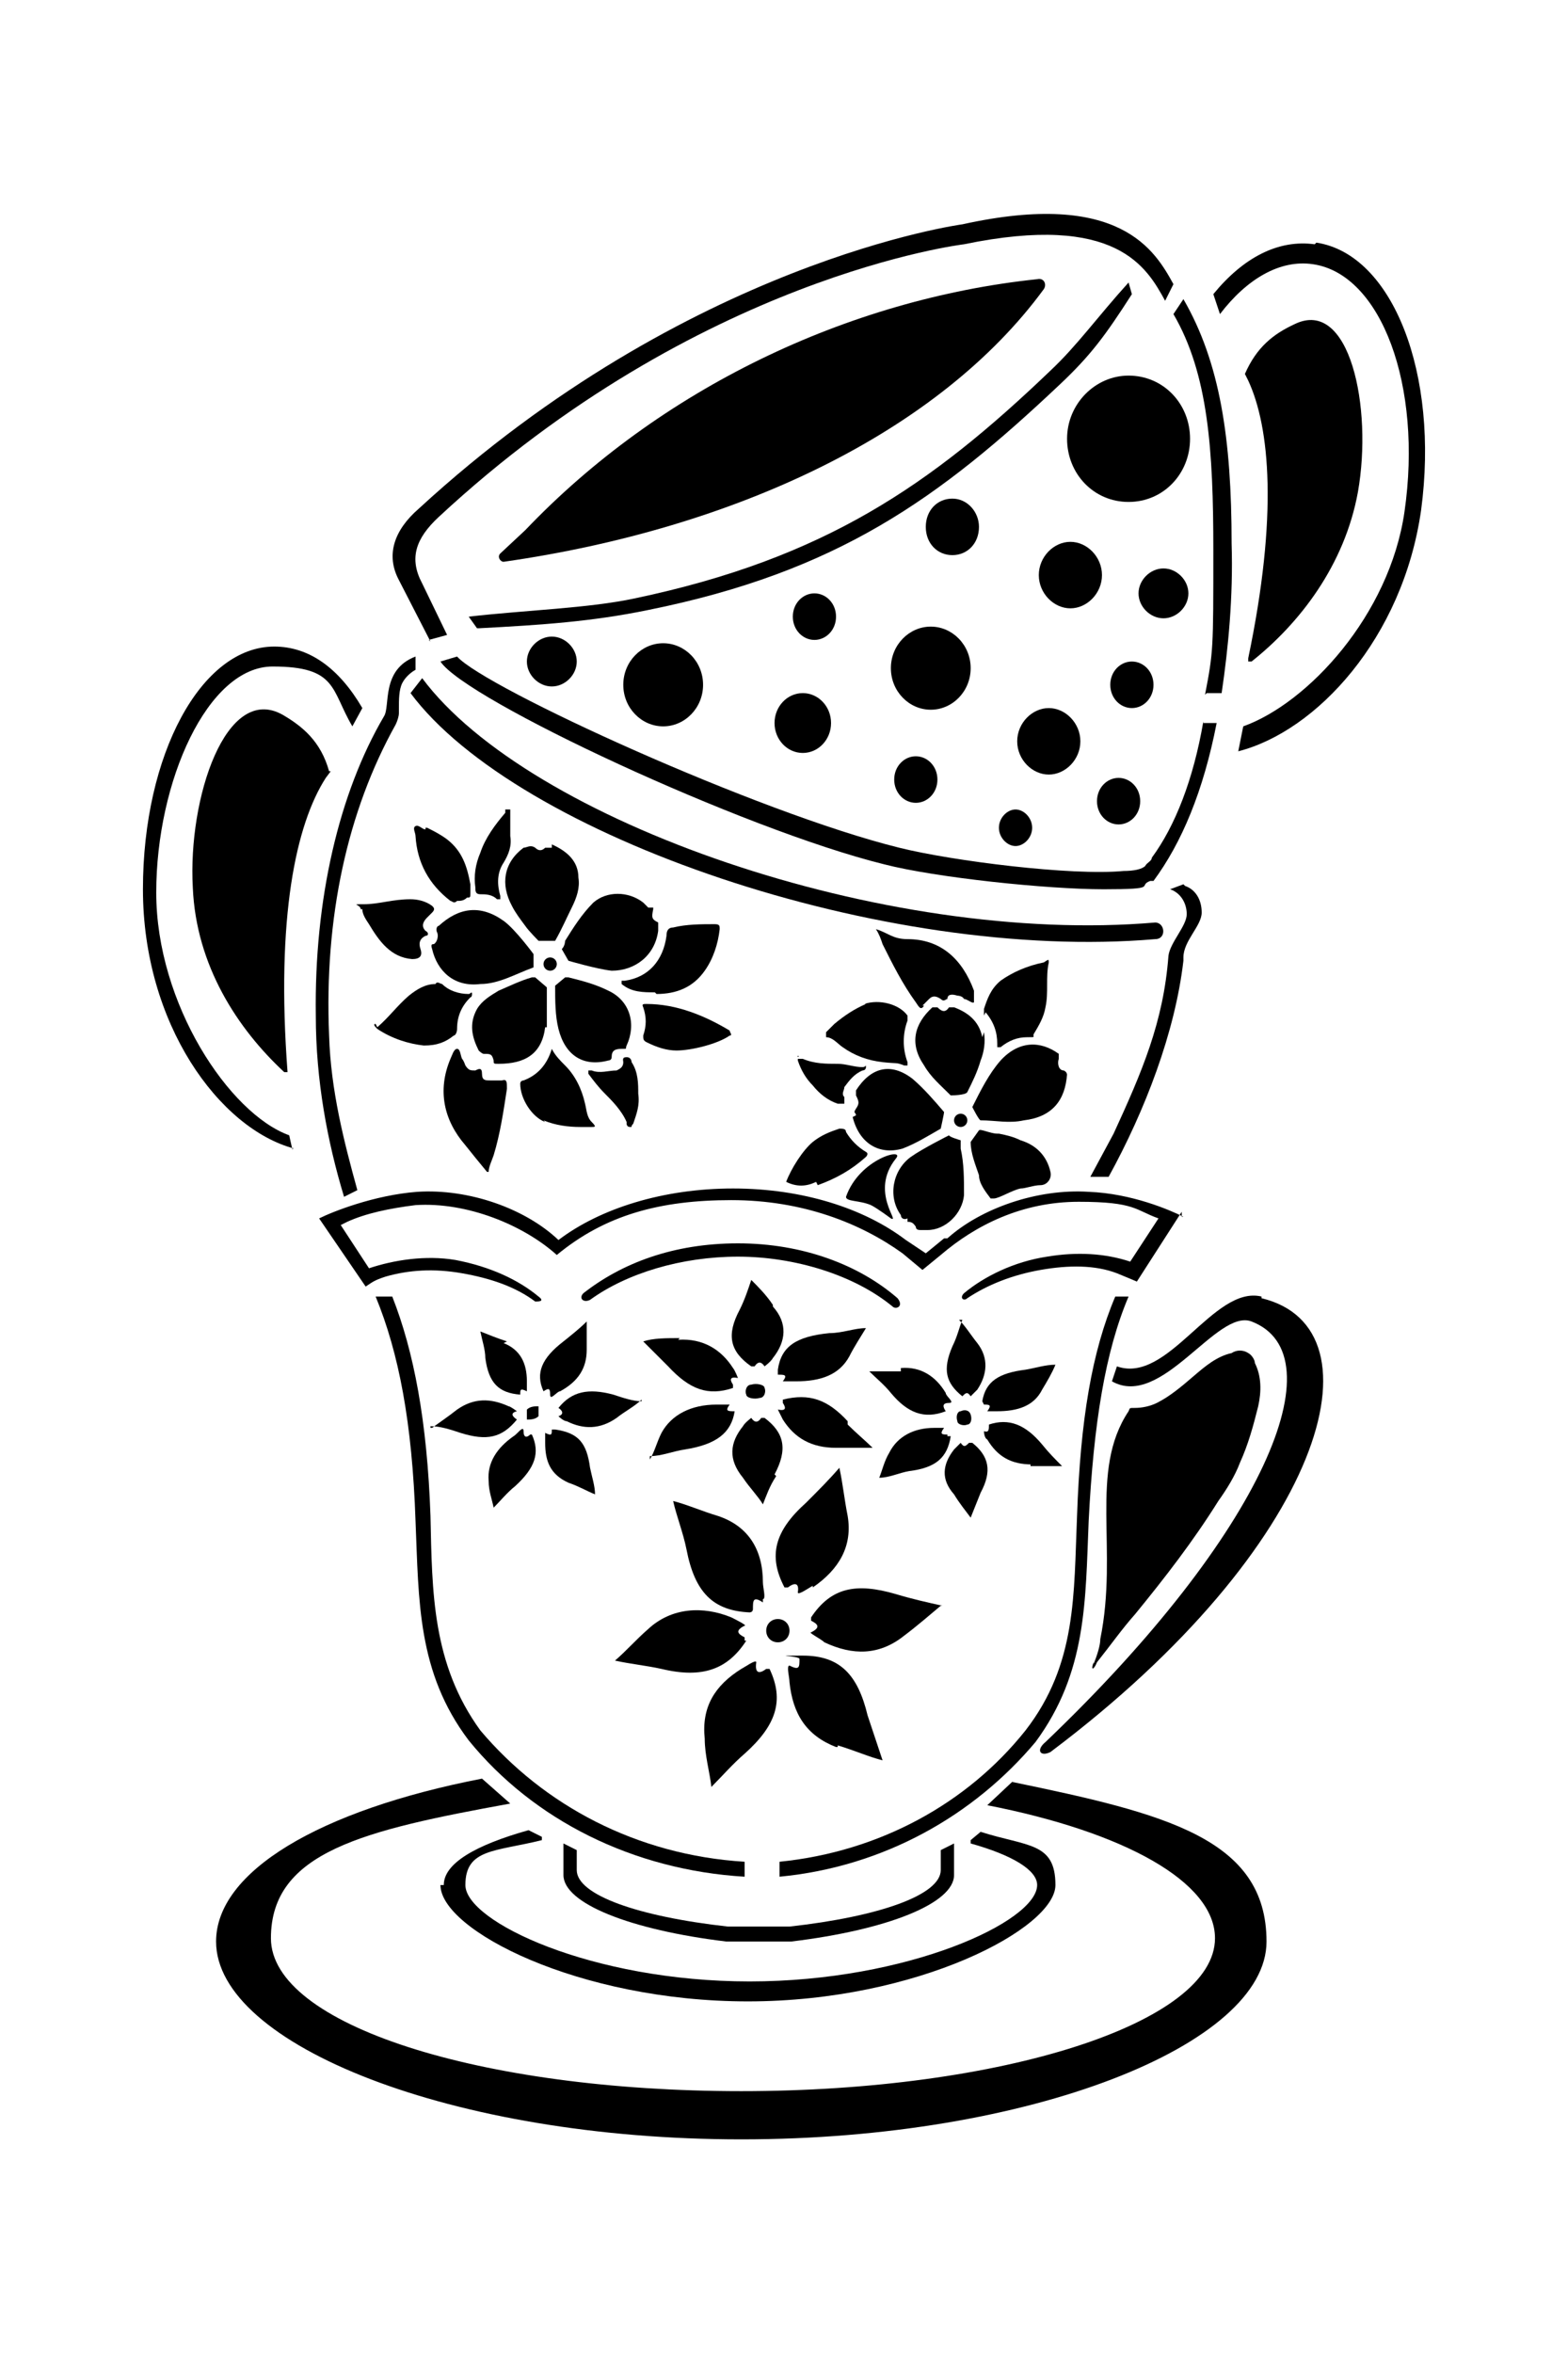 <?xml version="1.0" encoding="iso-8859-1"?>
<!-- Generator: Adobe Illustrator 28.5.0, SVG Export Plug-In . SVG Version: 9.03 Build 54727)  -->
<svg version="1.1" id="Livello_1" xmlns="http://www.w3.org/2000/svg" xmlns:xlink="http://www.w3.org/1999/xlink" x="0px" y="0px"
	 viewBox="0 0 935.435 1403.702" style="enable-background:new 0 0 935.435 1403.702;" xml:space="preserve">
<g id="Capa_1">
	<path d="M324.244,829.889L324.244,829.889c2.975-1.983,3.966-1.983,3.966,1.983s3.966-1.983,5.949-1.983
		c10.907-5.949,15.865-13.882,15.865-24.789s0-11.899,0-16.857c-3.966,3.966-8.924,7.933-13.882,11.899
		C323.252,810.058,319.286,818.982,324.244,829.889z"/>
	<path d="M349.033,787.252L349.033,787.252z"/>
	<path d="M302.429,800.142c-5.949-1.983-10.907-3.966-15.865-5.949c0.992,4.958,2.975,10.907,2.975,15.865
		c1.983,14.874,7.933,20.823,20.823,21.814l0,0c0-2.975,0-3.966,3.966-1.983c0,0,0-3.966,0-5.949l0,0
		c0-10.907-3.966-18.84-13.882-22.806L302.429,800.142z"/>
	<path d="M537.431,817.99c-6.941,0-12.89,0-18.84,0c3.966,3.966,8.924,7.933,12.89,12.89c9.916,11.899,19.831,15.865,32.722,10.907
		l0,0c-1.983-2.975-1.983-4.958,1.983-4.958s-1.983-3.966-1.983-5.949l0,0c-5.949-9.916-14.873-15.865-26.772-14.874l0,0V817.99z"/>
	<path d="M314.328,840.796c0,1.983,0,4.958,0,5.949c1.983,0,4.958,0,6.941-1.983c0-1.983,0-4.958,0-5.949
		C319.286,838.813,316.311,838.813,314.328,840.796z"/>
	<path d="M316.311,855.67L316.311,855.67c-1.983,1.983-3.966,1.983-3.966-1.983c0-3.966-3.966,1.983-5.949,2.975
		c-9.916,6.941-15.865,15.865-14.874,26.772c0,5.949,1.983,10.907,2.975,15.865c3.966-3.966,7.933-8.924,12.89-12.89
		c11.899-10.907,14.874-19.831,9.916-30.739l0,0L316.311,855.67L316.311,855.67z"/>
	<path d="M579.076,905.248c1.983-4.958,3.966-9.916,5.949-14.873l0,0c6.941-12.89,4.958-21.814-4.958-29.747h-1.983
		c-1.983,1.983-2.975,2.975-4.958,0c0,0-2.975,2.975-3.966,3.966c-6.941,8.924-7.932,17.848,0,26.772
		C572.135,896.324,576.102,901.282,579.076,905.248h0.992H579.076z"/>
	<path d="M574.119,787.252c-1.983,4.958-2.975,9.916-5.949,15.865c-5.949,13.882-3.966,21.814,5.949,29.747l0,0
		c1.983-1.983,2.975-2.975,4.958,0c0,0,2.975-2.975,3.966-3.966l0,0c5.949-8.924,6.941-18.84,0-27.764
		c-3.966-4.958-6.941-9.916-10.907-13.882l0,0H574.119z"/>
	<path d="M577.093,849.72c1.983,0,2.975-2.975,1.983-5.949c-0.992-2.975-3.966-2.975-5.949-1.983c-1.983,0-2.975,2.975-1.983,5.949
		C571.144,849.72,575.11,850.712,577.093,849.72z"/>
	<path d="M630.638,816.007L630.638,816.007z"/>
	<path d="M587.009,837.822L587.009,837.822c2.975,0,4.958,0,1.983,3.966c0,0,3.966,0,5.949,0c11.899,0,21.814-2.975,26.772-12.89
		c2.975-4.958,5.949-9.916,7.933-14.873c-5.949,0-11.899,1.983-17.848,2.975c-15.865,1.983-23.798,6.941-25.781,18.84
		L587.009,837.822z"/>
	<path d="M614.773,874.51h18.84c-3.966-3.966-7.932-7.933-11.899-12.89l0,0c-9.916-11.899-19.831-15.865-31.73-11.899l0,0
		c0,2.975,0,4.958-2.975,3.966c0,0,0,3.966,1.983,4.958c5.949,9.916,13.882,14.874,26.772,14.874h-0.992L614.773,874.51z"/>
	<path d="M475.953,629.592v2.975c1.983,5.949,4.958,10.907,8.924,14.873c3.966,4.958,8.924,8.924,14.874,10.907c0,0,2.975,0,3.966,0
		c0,0,0-2.975,0-3.966c-1.983-1.983,0-3.966,0-5.949c2.975-3.966,5.949-7.933,10.907-9.916c0,0,1.983,0,1.983-1.983s0,0-1.983,0
		c-4.958,0-9.916-1.983-14.874-1.983l0,0c-6.941,0-13.882,0-20.823-2.975h-2.975L475.953,629.592z"/>
	<path d="M516.608,598.854c-6.941,2.975-12.89,6.941-18.84,11.899l-4.958,4.958c0,0,0,1.983,0,2.975
		c3.966,0,6.941,3.966,9.916,5.949c6.941,4.958,14.873,7.932,23.798,8.924c8.924,0.992,7.933,0,12.89,1.983h1.983v-1.983
		c-2.975-7.932-2.975-16.857,0-24.789v-2.975c-4.958-6.941-16.857-9.916-25.781-6.941l0,0H516.608z"/>
	<path d="M256.817,850.712c5.949,0,11.899,1.983,17.848,3.966c15.865,4.958,24.789,2.975,33.713-7.933l0,0
		c-2.975-1.983-3.966-3.966,0-4.958c0,0-3.966-2.975-4.958-2.975c-10.907-4.958-20.823-4.958-30.739,1.983
		c-4.958,3.966-10.907,7.933-14.874,10.907h-0.992L256.817,850.712z"/>
	<path d="M539.414,728.749c3.966,0,4.958,0,6.941,2.975c0,1.983,1.983,1.983,2.975,1.983h3.966c10.907,0,20.823-9.916,21.814-20.823
		c0-9.916,0-18.84-1.983-27.764c0-1.983,0-2.975,0-4.958l0,0c0,0-6.941-1.983-6.941-2.975c0,0-15.865,7.933-22.806,12.89
		c-10.907,7.932-13.882,23.798-5.949,34.705c0,1.983,1.983,2.975,3.966,1.983v1.983L539.414,728.749z"/>
	<path d="M531.481,726.766c5.949,2.975-12.89-15.865,2.975-35.696c5.949-6.941-21.815,0-29.747,22.806
		c0,2.975,7.933,1.983,14.874,4.958C523.549,720.817,531.481,726.766,531.481,726.766z"/>
	<path d="M487.852,706.935c10.907-3.966,19.831-8.924,28.755-16.857c0,0,1.983-1.983,0-2.975
		c-4.958-2.975-8.924-6.941-11.899-11.899c0-1.983-1.983-1.983-3.966-1.983l0,0c-5.949,1.983-10.907,3.966-15.865,7.933
		c-5.949,4.958-12.89,15.865-15.865,23.798c5.949,2.975,11.899,2.975,17.848,0l0,0L487.852,706.935z"/>
	<path d="M549.329,600.837l4.958-4.958c1.983-1.983,3.966-1.983,6.941,0c1.983,1.983,2.975,0,3.966,0
		c0-2.975,2.975-2.975,5.949-1.983c0,0,2.975,0,3.966,1.983c1.983,0,4.958,2.975,5.949,1.983c0-1.983,0-4.958,0-6.941
		c-6.941-18.84-19.831-30.739-39.663-30.739l0,0c-8.924,0-11.899-3.966-18.84-5.949l0,0c1.983,2.975,2.975,5.949,3.966,8.924
		c5.949,11.899,11.899,23.798,19.831,34.705c1.983,2.975,2.975,4.958,4.958,1.983h-0.992L549.329,600.837z"/>
	<path d="M262.767,1124.385c0,26.772,82.3,69.41,183.44,69.41s183.44-43.629,183.44-69.41s-16.857-22.806-44.621-31.73l0,0
		l-5.949,4.958v1.983c24.789,6.941,39.663,15.865,39.663,24.789c0,21.814-77.342,57.511-171.541,57.511
		s-169.558-35.696-169.558-57.511s17.848-19.831,45.612-26.772v-1.983l-7.933-3.966l0,0c-31.73,8.924-50.57,19.831-50.57,32.722
		h-0.992h-0.991V1124.385z"/>
	<path d="M234.011,773.37h-9.916c13.882,33.713,21.814,75.359,23.798,133.862c1.983,47.595,0.992,90.233,31.73,130.887l0,0
		c38.671,47.595,98.165,77.342,164.6,81.308v-8.924c-64.452-3.966-119.98-33.713-157.659-78.334l0,0
		c-28.755-39.663-28.755-82.3-29.747-127.912C254.834,847.737,246.901,806.091,234.011,773.37z"/>
	<path d="M705.997,725.774c-7.933-3.966-30.739-13.882-56.519-14.873c-30.739-1.983-64.452,9.916-84.283,27.764h-1.983
		l-10.907,8.924l-11.899-7.933l0,0c-24.789-18.84-61.477-30.739-103.123-30.739s-79.325,11.899-104.115,30.739l0,0
		c-19.831-18.84-53.545-30.739-84.283-28.755c-25.781,1.983-50.57,11.899-58.502,15.865l27.764,40.654l2.975-1.983
		c2.975-1.983,5.949-2.975,8.924-3.966c13.882-3.966,28.755-4.958,45.612-1.983c16.857,2.975,31.73,7.933,43.629,16.857
		c1.983,0,5.949,0,1.983-2.975c-11.899-9.916-28.755-17.848-49.578-21.814c-17.848-2.975-36.688,0-51.562,4.958l-16.857-25.781
		l3.966-1.983c10.907-4.958,24.789-7.933,40.654-9.916c30.739-1.983,64.452,11.899,84.283,29.747l0,0
		c28.755-23.798,61.477-32.722,104.115-32.722s77.342,13.882,102.131,31.73l0,0l11.899,9.916l10.907-8.924
		c20.823-17.848,48.587-31.73,82.3-31.73c33.713,0,33.713,4.958,47.595,9.916l-16.857,25.781
		c-14.874-4.958-31.73-5.949-49.578-2.975c-19.831,2.975-37.68,11.899-49.578,21.814c-2.975,2.975,0,4.958,1.983,2.975
		c11.899-7.933,26.772-13.882,43.629-16.857c16.857-2.975,32.722-2.975,45.612,1.983c4.958,1.983,11.899,4.958,11.899,4.958
		l26.772-41.646v2.975h0.992V725.774z"/>
	<path d="M508.675,666.28c3.966,15.865,15.865,22.806,29.747,18.84c7.932-2.975,15.865-7.933,22.806-11.899
		c0,0,1.983-8.924,1.983-9.916l0,0c-5.949-6.941-11.899-13.882-18.84-19.831c-12.89-9.916-24.789-6.941-33.713,6.941v2.975
		c1.983,3.966,1.983,4.958,0,7.933c-1.983,2.975,0,1.983,0,3.966l0,0L508.675,666.28z"/>
	<path d="M665.343,773.37c-13.882,32.722-20.823,73.376-22.806,130.887c-1.983,46.604,0,88.249-30.739,127.912l0,0
		c-34.705,43.629-87.258,72.384-146.752,78.334v8.924c62.469-5.949,116.013-36.688,152.701-80.317l0,0
		c30.739-41.646,29.747-84.283,31.73-131.878c2.975-58.503,9.916-101.14,23.798-133.862
		C673.275,773.37,665.343,773.37,665.343,773.37z"/>
	<path d="M329.202,852.695c0,2.975,0,3.966-3.966,1.983c0,0,0,3.966,0,5.949c0,10.907,2.975,18.84,13.882,23.798
		c5.949,1.983,10.907,4.958,15.865,6.941c0-4.958-1.983-10.907-2.975-15.865c-1.983-14.873-6.941-20.823-20.823-22.806l0,0
		c0,0,0,0-0.992,0L329.202,852.695z"/>
	<path d="M382.746,835.838c-4.958,0-10.907-1.983-16.857-3.966l0,0c-14.874-3.966-24.789-1.983-32.722,7.933l0,0
		c2.975,1.983,2.975,3.966,0,4.958c0,0,2.975,2.975,4.958,2.975c9.916,4.958,19.831,4.958,29.747-1.983
		c4.958-3.966,10.907-6.941,14.874-10.907l0,0L382.746,835.838L382.746,835.838z"/>
	<path d="M455.131,953.835c1.983,0,0-6.941,0-9.916l0,0c0-19.831-8.924-33.713-26.772-39.663c-9.916-2.975-18.84-6.941-26.772-8.924
		c1.983,8.924,5.949,18.84,7.933,28.755c4.958,25.781,15.865,36.688,37.68,37.68c0,0,1.983,0,1.983-1.983
		c0-4.958,0-7.933,5.949-3.966C455.131,955.818,455.131,953.835,455.131,953.835z"/>
	<path d="M484.878,946.894L484.878,946.894c15.865-10.907,23.798-24.789,20.823-42.637c-1.983-9.916-2.975-19.831-4.958-28.755
		c-5.949,6.941-12.89,13.882-19.831,20.823c-18.84,16.857-22.806,31.73-12.89,50.57h1.983c3.966-2.975,6.941-2.975,5.949,2.975
		c0,1.983,6.941-2.975,8.924-3.966l0,0V946.894z"/>
	<path d="M469.012,1149.174h-34.705c-53.545-5.949-90.233-18.84-90.233-33.713s0-4.958,0-11.899l-7.933-3.966v18.84
		c0,16.857,39.663,32.722,97.174,39.663h38.671c57.511-6.941,97.174-22.806,97.174-39.663v-18.84l-7.932,3.966v11.899
		c0,14.874-36.688,27.764-90.233,33.713C470.996,1149.174,469.013,1149.174,469.012,1149.174z"/>
	<circle cx="573.127" cy="668.264" r="3.966"/>
	<path d="M567.178,1099.595L567.178,1099.595L567.178,1099.595z"/>
	<path d="M652.452,991.514c-1.983,4.958,0,4.958,1.983,0c7.932-9.916,14.873-19.831,22.806-28.755
		c17.848-21.814,34.705-43.629,49.578-67.427c4.958-6.941,9.916-14.874,12.89-22.806c4.958-10.907,7.933-21.814,10.907-33.713
		c1.983-8.924,1.983-17.848-1.983-25.781l0,0c0-1.983-1.983-4.958-3.966-5.949c-2.975-1.983-6.941-1.983-9.916,0
		c-8.924,1.983-15.865,7.933-22.806,13.882c-6.941,5.949-13.882,11.899-21.814,15.865c-3.966,1.983-8.924,2.975-12.89,2.975
		s-2.975,0-3.966,1.983l0,0c-23.798,35.696-5.949,82.3-16.857,135.845c0,3.966-1.983,9.916-3.966,14.873v-1.983L652.452,991.514
		L652.452,991.514z"/>
	<path d="M719.879,413.431h8.924c3.966-26.772,6.941-57.511,5.949-89.241l0,0c0-62.469-6.941-108.081-28.755-145.76l-5.949,8.924
		c20.823,35.696,23.798,81.309,23.798,140.803s0,60.486-4.958,86.266l0,0L719.879,413.431z"/>
	<path d="M352.008,775.353c21.814-15.865,54.536-25.781,88.249-25.781s69.41,10.907,92.216,29.747c1.983,1.983,6.941,0,2.975-4.958
		c-22.806-19.831-56.519-32.722-95.19-32.722s-69.41,11.899-92.216,29.747l0,0C345.067,774.361,348.041,777.336,352.008,775.353z"/>
	<path d="M387.704,868.56c6.941,0,13.882-2.975,20.823-3.966c18.84-2.975,27.764-9.916,29.747-22.806l0,0
		c-3.966,0-5.949,0-2.975-3.966h-7.933c-14.874,0-26.772,5.949-32.722,16.857l0,0c-2.975,5.949-3.966,10.907-6.941,15.865l0,0
		v-1.984H387.704z"/>
	<path d="M562.22,957.801c-8.924-1.983-17.848-3.966-27.764-6.941l0,0c-23.798-6.941-38.671-3.966-50.57,13.882v1.983
		c3.966,1.983,5.949,3.966,0,6.941c-1.983,0,5.949,3.966,7.933,5.949c16.857,7.933,32.722,7.933,47.595-3.966
		c7.933-5.949,15.865-12.89,21.815-17.848l0,0L562.22,957.801z"/>
	<path d="M444.223,978.624v-1.983c-3.966-1.983-5.949-3.966,0-6.941c1.983,0-5.949-3.966-7.933-4.958
		c-16.857-6.941-35.696-5.949-49.578,6.941c-7.933,6.941-12.89,12.89-19.831,18.84c8.924,1.983,18.84,2.975,27.764,4.958
		c24.789,5.949,39.663,0,50.57-16.857l0,0L444.223,978.624z"/>
	<path d="M424.392,1065.882c5.949-5.949,12.89-13.882,19.831-19.831c18.84-16.857,23.798-31.73,14.874-50.57h-1.983
		c-3.966,2.975-6.941,2.975-5.949-3.966c0-1.983-6.941,2.975-8.924,3.966c-15.865,9.916-23.798,22.806-21.814,41.646
		C420.426,1047.042,423.4,1056.958,424.392,1065.882z"/>
	<path d="M499.751,1041.093c9.916,2.975,18.84,6.941,26.772,8.924c-2.975-8.924-5.949-17.848-8.924-26.772
		c-5.949-24.789-16.857-35.696-38.671-35.696s-1.983,0-1.983,1.983c0,4.958,0,6.941-5.949,3.966c-1.983,0,0,6.941,0,9.916
		c1.983,18.84,9.916,31.73,27.764,38.671h0.992L499.751,1041.093z"/>
	<path d="M462.072,879.467c7.933-14.874,5.949-24.789-5.949-33.713h-1.983c-1.983,2.975-3.966,2.975-5.949,0
		c0,0-3.966,2.975-4.958,4.958c-7.933,9.916-8.924,19.831,0,30.739c3.966,5.949,8.924,10.907,11.899,15.865
		c1.983-4.958,3.966-10.907,7.933-16.857l0,0L462.072,879.467z"/>
	<path d="M565.194,855.67c-2.975,0-4.958,0-1.983-3.966h-5.949c-11.899,0-21.815,4.958-26.772,14.873
		c-2.975,4.958-3.966,9.916-5.949,14.874c5.949,0,11.899-2.975,17.848-3.966c15.865-1.983,22.806-7.933,24.789-20.823h-1.983v-0.992
		H565.194z"/>
	<path d="M405.552,798.159c-7.933,0-15.865,0-21.814,1.983l14.874,14.873c12.89,13.882,23.798,17.848,38.671,12.89v-1.983
		c-1.983-2.975-1.983-4.958,2.975-3.966c0,0-1.983-4.958-2.975-5.949c-6.941-10.907-17.848-17.848-32.722-16.857l0,0
		L405.552,798.159z"/>
	<path d="M505.7,847.737c-11.899-12.89-22.806-16.857-38.671-12.89l0,0v1.983c1.983,2.975,1.983,4.958-2.975,3.966
		c0,0,1.983,3.966,2.975,5.949c6.941,10.907,16.857,16.857,31.73,16.857h21.814c-3.966-3.966-9.916-8.924-14.874-13.882
		C505.7,849.72,505.7,847.737,505.7,847.737z"/>
	<path d="M453.147,833.855c2.975,0,3.966-3.966,2.975-5.949c0-1.983-4.958-2.975-7.933-1.983c-2.975,0-3.966,3.966-2.975,5.949
		C445.215,833.855,450.173,834.847,453.147,833.855z"/>
	<path d="M464.055,819.973L464.055,819.973c3.966,0,5.949,0,2.975,3.966c0,0,4.958,0,7.933,0c14.874,0,25.781-3.966,31.73-14.873
		c2.975-5.949,6.941-11.899,9.916-16.857c-6.941,0-13.882,2.975-21.814,2.975c-19.831,1.983-28.755,7.933-30.739,21.814l0,0v2.975
		H464.055z"/>
	<path d="M461.08,778.328c-3.966-5.949-8.924-10.907-12.89-14.874c-1.983,5.949-3.966,11.899-6.941,17.848
		c-7.933,14.873-5.949,24.789,6.941,33.713h1.983c1.983-2.975,3.966-2.975,5.949,0c0,0,3.966-2.975,4.958-4.958
		c7.933-9.916,8.924-20.823,0-30.739l0,0V778.328z"/>
	<path d="M470.996,972.675c0-3.966-2.975-6.941-6.941-6.941s-6.941,2.975-6.941,6.941s2.975,6.941,6.941,6.941
		S470.996,976.641,470.996,972.675z"/>
	<path d="M485.869,353.937c-6.941,0-12.89,5.949-12.89,13.882s5.949,13.882,12.89,13.882s12.89-5.949,12.89-13.882
		S492.81,353.937,485.869,353.937z"/>
	<path d="M622.705,172.48c1.983-2.975,0-6.941-3.966-5.949C505.7,178.43,393.653,231.974,313.336,316.258l-14.874,13.882
		c-1.983,1.983,0,4.958,1.983,4.958C439.265,315.266,560.237,257.755,622.705,172.48z"/>
	<path d="M708.972,353.937c0-7.933-6.941-14.874-14.873-14.874s-14.874,6.941-14.874,14.874s6.941,14.874,14.874,14.874
		S708.972,361.869,708.972,353.937z"/>
	<path d="M584.034,314.274c0-8.924-6.941-16.857-15.865-16.857s-15.865,6.941-15.865,16.857s6.941,16.857,15.865,16.857
		C577.093,331.131,584.034,324.19,584.034,314.274z"/>
	<path d="M533.464,464.992c0,7.933,5.949,13.882,12.89,13.882s12.89-5.949,12.89-13.882c0-7.933-5.949-13.882-12.89-13.882
		S533.464,457.06,533.464,464.992z"/>
	<path d="M579.076,398.557c0-13.882-10.907-24.789-23.798-24.789s-23.798,10.907-23.798,24.789
		c0,13.882,10.907,24.789,23.798,24.789S579.076,412.439,579.076,398.557z"/>
	<path d="M644.52,442.186c0-10.907-8.924-19.831-18.84-19.831s-18.84,8.924-18.84,19.831s8.924,19.831,18.84,19.831
		C635.596,462.018,644.52,453.093,644.52,442.186z"/>
	<path d="M595.933,493.748c0,5.949,4.958,10.907,9.916,10.907s9.916-4.958,9.916-10.907s-4.958-10.907-9.916-10.907
		S595.933,487.798,595.933,493.748z"/>
	<path d="M688.149,408.473c0-7.933-5.949-13.882-12.89-13.882s-12.89,5.949-12.89,13.882c0,7.933,5.949,13.882,12.89,13.882
		S688.149,416.406,688.149,408.473z"/>
	<path d="M657.41,343.03c0-10.907-8.924-19.831-18.84-19.831s-18.84,8.924-18.84,19.831c0,10.907,8.924,19.831,18.84,19.831
		S657.41,353.937,657.41,343.03z"/>
	<path d="M667.326,491.765c6.941,0,12.89-5.949,12.89-13.882c0-7.933-5.949-13.882-12.89-13.882s-12.89,5.949-12.89,13.882
		C654.436,485.815,660.385,491.765,667.326,491.765z"/>
	<path d="M673.275,224.041c-19.831,0-36.688,16.857-36.688,37.68s15.865,37.68,36.688,37.68s36.688-16.857,36.688-37.68
		S694.098,224.041,673.275,224.041z"/>
	<path d="M174.517,686.112l-1.983-8.924c-35.696-12.89-79.325-78.334-79.325-144.769s30.739-134.853,69.41-134.853
		s34.705,13.882,47.595,35.696l5.949-10.907c-13.882-23.798-31.73-36.688-52.553-36.688c-43.629,0-78.334,64.452-78.334,144.769
		s45.612,142.786,90.233,154.684h-0.992V686.112z"/>
	<path d="M604.857,1061.916L604.857,1061.916l-15.865,14.873c81.309,15.865,135.845,45.612,135.845,79.325
		c0,50.57-126.921,91.224-282.597,91.224s-280.614-39.663-280.614-91.224c0-51.562,55.528-64.452,142.786-80.317l-16.857-14.874
		c-97.174,18.84-158.651,55.528-158.651,97.174c0,61.477,140.803,117.996,313.335,117.996s313.335-56.519,313.335-117.996
		s-60.486-76.351-151.71-95.19l0,0L604.857,1061.916z"/>
	<path d="M752.601,773.37L752.601,773.37c-28.755-6.941-55.528,52.553-86.266,41.646l-2.975,8.924
		c29.747,16.857,62.469-43.629,83.292-35.696c51.561,19.831,7.933,125.929-122.954,250.866c-5.949,4.958-2.975,8.924,2.975,5.949
		c163.607-122.954,200.295-252.85,125.928-270.698l0,0V773.37z"/>
	<path d="M746.651,394.591c28.755-22.806,55.528-57.511,63.46-101.14c8.924-50.57-4.958-116.013-37.68-100.148
		c-12.89,5.949-22.806,13.882-29.747,29.747l1.983,3.966c12.89,27.764,17.848,80.317,0,165.592l0,0v1.983H746.651z"/>
	<ellipse cx="478.928" cy="431.279" rx="16.857" ry="17.848"/>
	<path d="M784.331,145.708L784.331,145.708c-21.814-2.975-42.637,7.933-60.486,29.747l3.966,11.899
		c15.865-20.823,35.696-32.722,55.528-29.747c40.654,5.949,65.443,72.384,54.536,147.744
		c-8.924,61.477-57.511,114.03-96.182,127.912l-2.975,14.874c46.604-11.899,98.165-67.427,109.072-143.777
		c10.907-81.309-16.857-152.701-62.469-159.642l0,0L784.331,145.708z"/>
	<path d="M314.328,394.591c0,7.933,6.941,14.874,14.874,14.874s14.874-6.941,14.874-14.874c0-7.933-6.941-14.874-14.874-14.874
		S314.328,386.659,314.328,394.591z"/>
	<path d="M371.839,408.473c0,13.882,10.907,24.789,23.798,24.789s23.798-10.907,23.798-24.789s-10.907-24.789-23.798-24.789
		S371.839,394.591,371.839,408.473z"/>
	<path d="M196.332,460.034c-4.958-17.848-15.865-26.772-27.764-33.713c-33.713-18.84-56.519,49.578-53.545,103.123
		c1.983,46.604,26.772,84.283,54.536,110.064h1.983c-6.941-92.216,4.958-147.743,22.806-175.507l2.975-3.966
		C197.323,460.034,196.332,460.034,196.332,460.034z"/>
	<path d="M205.256,713.876l7.933-3.966c-7.933-28.755-15.865-59.494-16.857-92.216c-2.975-70.401,10.907-133.862,39.663-185.423l0,0
		c0.992-1.983,1.983-4.958,1.983-6.941v-2.975c0-4.958,0-10.907,1.983-14.874s5.949-6.941,7.933-7.933v-7.933
		c-20.823,7.933-14.874,29.747-18.84,35.696c-26.772,45.612-41.646,109.072-40.654,178.482
		C188.399,644.466,195.34,681.154,205.256,713.876z"/>
	<path d="M255.826,381.701l10.907-2.975l-14.874-30.739l0,0c-7.933-14.874-3.966-26.772,9.916-39.663
		C416.46,164.547,575.11,145.707,575.11,145.707c91.224-18.84,109.072,13.882,119.98,33.713l4.958-9.916
		c-10.907-19.831-31.73-56.519-125.929-35.696c0,0-163.609,21.814-324.242,169.558c-14.874,12.89-19.831,27.764-11.899,42.637
		l18.84,36.688l0,0L255.826,381.701z"/>
	<path d="M588.001,603.812c4.958,5.949,6.941,11.899,6.941,18.84v1.983h1.983c4.958-3.966,9.916-5.949,15.865-5.949
		s2.975,0,3.966-1.983c2.975-4.958,5.949-9.916,6.941-15.865c1.983-8.924,0-17.848,1.983-26.772c0-1.983,0-1.983-2.975,0
		c-9.916,1.983-18.84,5.949-25.781,10.907l0,0c-5.949,4.958-7.933,10.907-9.916,16.857c0,0,0,2.975,0,3.966l0,0L588.001,603.812z"/>
	<path d="M253.842,494.739c-1.983,0-3.966-2.975-5.949-1.983s0,3.966,0,5.949c0.992,15.865,7.933,28.755,20.823,38.671
		c0.992,0,1.983,1.983,3.966,0c1.983,0,3.966,0,5.949-1.983c1.983,0,1.983,0,1.983-2.975v-4.958
		c-1.983-10.907-4.958-19.831-13.882-26.772l0,0c-3.966-2.975-7.933-4.958-11.899-6.941h-0.992L253.842,494.739L253.842,494.739z"/>
	<path d="M301.438,484.824c-5.949,6.941-11.899,14.874-14.874,23.798c-2.975,6.941-3.966,13.882-2.975,20.823
		c0,1.983,0,3.966,2.975,3.966s6.941,0,9.916,2.975h1.983v-1.983c-1.983-6.941-1.983-13.882,1.983-19.831
		c2.975-4.958,4.958-9.916,3.966-15.865v-15.866h-1.983h-0.992v1.983H301.438z"/>
	<path d="M285.573,374.76c37.68-1.983,67.427-3.966,101.14-10.907C499.752,341.047,560.237,297.418,632.622,229l0,0
		c17.848-16.857,26.772-28.755,42.637-53.545l-1.983-6.941c-18.84,20.823-30.739,37.68-46.604,52.553
		c-71.393,68.418-134.853,112.047-247.892,135.845c-27.764,5.949-64.452,6.941-99.157,10.907l4.958,6.941l0,0L285.573,374.76z"/>
	<path d="M386.712,541.343c0,0-1.983-1.983-2.975-2.975c-8.924-6.941-21.814-6.941-29.747,0
		c-6.941,6.941-11.899,14.874-16.857,22.806c0,0,0,2.975-1.983,4.958l3.966,6.941c0,0,16.857,4.958,25.781,5.949
		c13.882,0,25.781-8.924,27.764-23.798l0,0c0-1.983,0-3.966,0-4.958c-3.966-1.983-3.966-2.975-2.975-7.933c0-1.983,0-2.975,0-3.966
		v2.975L386.712,541.343z"/>
	<path d="M362.915,632.567c0,0,1.983,0,1.983-1.983c0-3.966,1.983-4.958,5.949-4.958s1.983,0,2.975-1.983
		c5.949-12.89,1.983-26.772-10.907-32.722c-7.933-3.966-15.865-5.949-23.798-7.932h-1.983l-5.949,4.958
		c0,8.924,0,17.848,1.983,25.781C337.134,629.592,348.041,636.533,362.915,632.567z"/>
	<path d="M636.587,642.483L636.587,642.483c0-1.983,0-2.975-1.983-3.966c-2.975,0-3.966-3.966-2.975-6.941v-2.975
		c-10.907-7.932-23.798-7.932-34.705,3.966c-6.941,7.932-11.899,17.848-16.857,27.764c0,0,3.966,7.933,4.958,7.933
		c8.924,0,16.857,1.983,25.781,0c16.857-1.983,24.789-11.899,25.781-27.764l0,0L636.587,642.483z"/>
	<path d="M594.942,676.196L594.942,676.196c-3.966,0-9.916-2.975-10.907-1.983l-4.958,6.941c0,6.941,2.975,13.882,4.958,19.831
		c0,4.958,3.966,9.916,6.941,13.882h1.983c2.975,0,10.907-4.958,15.865-5.949c2.975,0,7.932-1.983,11.899-1.983
		c3.966,0,6.941-3.966,5.949-7.932c-1.983-8.924-7.933-15.865-17.848-18.84c-3.966-1.983-7.933-2.975-12.89-3.966
		C595.933,676.196,594.942,676.196,594.942,676.196z"/>
	<circle cx="328.21" cy="575.056" r="3.966"/>
	<path d="M689.14,560.183c6.941,0,5.949-9.916,0-9.916c-161.625,13.882-373.821-60.486-437.281-145.76l0,0l-6.941,8.924
		C308.379,498.706,527.515,574.065,689.14,560.183z"/>
	<path d="M385.721,621.66c5.949,2.975,11.899,4.958,17.848,4.958c8.924,0,24.789-3.966,31.73-8.924c1.983,0,0-1.983,0-2.975
		c-14.874-8.924-31.73-15.865-49.578-15.865l0,0c-1.983,0-2.975,0-1.983,1.983c1.983,5.949,1.983,10.907,0,16.857
		C383.738,619.677,383.738,620.668,385.721,621.66z"/>
	<path d="M586.017,618.685c-1.983-9.916-8.924-14.874-16.857-17.848c0,0-1.983,0-2.975,0c-1.983,2.975-3.966,2.975-6.941,0
		c0,0-1.983,0-2.975,0l0,0c-10.907,9.916-13.882,21.814-4.958,34.705c3.966,6.941,9.916,11.899,15.865,17.848
		c0,0,8.924,0,9.916-1.983c2.975-5.949,5.949-11.899,7.932-18.84c1.983-4.958,2.975-10.907,1.983-16.857l0,0L586.017,618.685z"/>
	<path d="M258.8,563.157c-0.992,0-1.983,0-0.992,2.975c2.975,12.89,12.89,22.806,28.755,20.823c10.907,0,20.823-5.949,31.73-9.916
		l0,0v-7.933c0,0-10.907-14.874-17.848-19.831c-13.882-9.916-26.772-7.932-38.671,2.975c-0.992,0-1.983,1.983-0.992,3.966
		C261.775,558.2,260.783,562.166,258.8,563.157z"/>
	<path d="M216.163,542.334c0,2.975,1.983,5.949,3.966,8.924c5.949,9.916,12.89,19.831,25.781,20.823c4.627,0,6.28-1.983,4.958-5.949
		c-0.992-2.975-0.992-5.949,2.975-7.933c1.983,0,1.983-1.983,0-2.975c-2.975-2.975-0.992-5.949,0.992-7.933l2.975-2.975
		c1.983-1.983,0.992-2.975,0-3.966c-3.966-2.975-8.924-3.966-12.89-3.966l0,0c-10.907,0-18.84,2.975-27.764,2.975
		c-8.924,0-1.983,0-1.983,2.975L216.163,542.334L216.163,542.334z"/>
	<path d="M391.67,592.904c11.899,0,21.814-3.966,28.755-13.882c4.958-6.941,7.933-15.865,8.924-24.789c0-1.983,0-2.975-2.975-2.975
		c-7.933,0-16.857,0-24.789,1.983l0,0c-2.975,0-3.966,1.983-3.966,4.958c-1.983,14.874-10.907,24.789-24.789,26.772h-1.983
		c0,0,0,0,0,1.983c5.949,4.958,12.89,4.958,19.831,4.958l0,0L391.67,592.904z"/>
	<path d="M717.896,430.287c-5.949,34.705-16.857,62.469-30.739,81.309c0,1.983-2.975,2.975-3.966,4.958
		c-1.983,1.983-6.941,2.975-12.89,2.975c-30.739,2.975-102.131-5.949-133.862-13.882c-84.283-20.823-246.9-95.19-263.757-114.03
		l-9.916,2.975c14.874,22.806,180.465,100.148,264.748,120.971c30.739,7.932,97.174,14.873,130.887,14.873
		c33.713,0,19.831-1.983,27.764-4.958h1.983c16.857-22.806,29.747-53.545,37.68-94.199h-8.924h0.992L717.896,430.287
		L717.896,430.287z"/>
	<path d="M705.997,527.461l-7.933,2.975c5.949,1.983,9.916,7.933,9.916,14.874s-9.916,16.857-10.907,24.789l0,0
		c-2.975,39.663-15.865,69.41-32.722,106.098l-13.882,25.781h10.907c21.815-39.663,39.663-86.266,44.621-128.904v-1.983l0,0
		c0-9.916,10.907-18.84,10.907-26.772c0-7.932-3.966-13.882-9.916-15.865l0,0L705.997,527.461z"/>
	<path d="M373.822,670.247c0,0,0,1.983,1.983,1.983s0,0,1.983-1.983c1.983-5.949,3.966-10.907,2.975-17.848
		c0-5.949,0-12.89-3.966-18.84c0,0,0-2.975-2.975-2.975s-1.983,1.983-1.983,2.975c0,2.975-1.983,3.966-3.966,4.958
		c-4.958,0-9.916,1.983-14.874,0h-1.983v1.983c2.975,3.966,5.949,7.933,9.916,11.899c3.966,3.966,9.916,9.916,12.89,16.857l0,0
		L373.822,670.247z"/>
	<path d="M326.227,612.736v-23.798l0,0l-6.941-5.949h-1.983c-6.941,1.983-12.89,4.958-19.831,7.932
		c-4.958,2.975-9.916,5.949-12.89,10.907c-4.958,8.924-2.975,16.857,0.992,24.789c0,0,1.983,1.983,2.975,1.983
		c3.966,0,4.958,0,5.949,3.966c0,1.983,0,1.983,2.975,1.983c15.865,0,25.781-5.949,27.764-21.815
		C325.235,612.736,326.227,612.736,326.227,612.736z"/>
	<path d="M324.244,668.264c6.941,2.975,14.874,3.966,21.815,3.966H353c1.983,0,2.975,0,0-2.975s-2.975-6.941-3.966-10.907l0,0
		c-1.983-8.924-5.949-16.857-11.899-22.806c-2.975-2.975-5.949-5.949-7.933-9.916l0,0l0,0c-2.975,9.916-8.924,15.865-16.857,18.84
		c0,0-1.983,0-1.983,1.983c0,8.924,6.941,19.831,14.874,22.806l0,0L324.244,668.264z"/>
	<path d="M224.095,610.753c-1.983,0,0,1.983,0.992,2.975c8.924,5.949,18.84,8.924,27.764,9.916c7.933,0,12.89-1.983,17.848-5.949
		c0.992,0,1.983-1.983,1.983-3.966c0-7.933,2.975-13.882,7.933-18.84c0,0,0.992,0,0.992-1.983s-0.992,0-1.983,0
		c-5.949,0-11.899-1.983-15.865-5.949c-0.992,0-2.975-1.983-3.966,0c-5.949,0-10.907,2.975-15.865,6.941
		c-6.941,5.949-11.899,12.89-18.84,18.84l0,0L224.095,610.753z"/>
	<path d="M290.53,699.002h0.992c0-2.975,1.983-6.941,2.975-9.916c3.966-12.89,5.949-26.772,7.933-39.663
		c0-3.966,0-5.949-2.975-4.958h-6.941c-2.975,0-4.958,0-4.958-3.966s-1.983-2.975-3.966-1.983c-2.975,0-3.966,0-5.949-2.975
		c0,0-0.992-2.975-1.983-3.966c-0.992-1.983-0.992-5.949-2.975-5.949s-2.975,3.966-3.966,5.949
		c-7.933,18.84-3.966,36.688,8.924,51.561C281.606,688.095,285.573,693.053,290.53,699.002z"/>
	<path d="M329.202,505.647h-3.966c-1.983,1.983-3.966,1.983-5.949,0c-2.975-1.983-4.958,0-6.941,0
		c-11.899,8.924-13.882,21.814-6.941,34.705c1.983,3.966,4.958,7.933,7.933,11.899c1.983,2.975,7.933,8.924,7.933,8.924h9.916
		c3.966-6.941,6.941-13.882,9.916-19.831s4.958-11.899,3.966-17.848c0-9.916-6.941-15.865-15.865-19.831
		C329.202,503.663,329.202,505.647,329.202,505.647z"/>
</g>
</svg>
